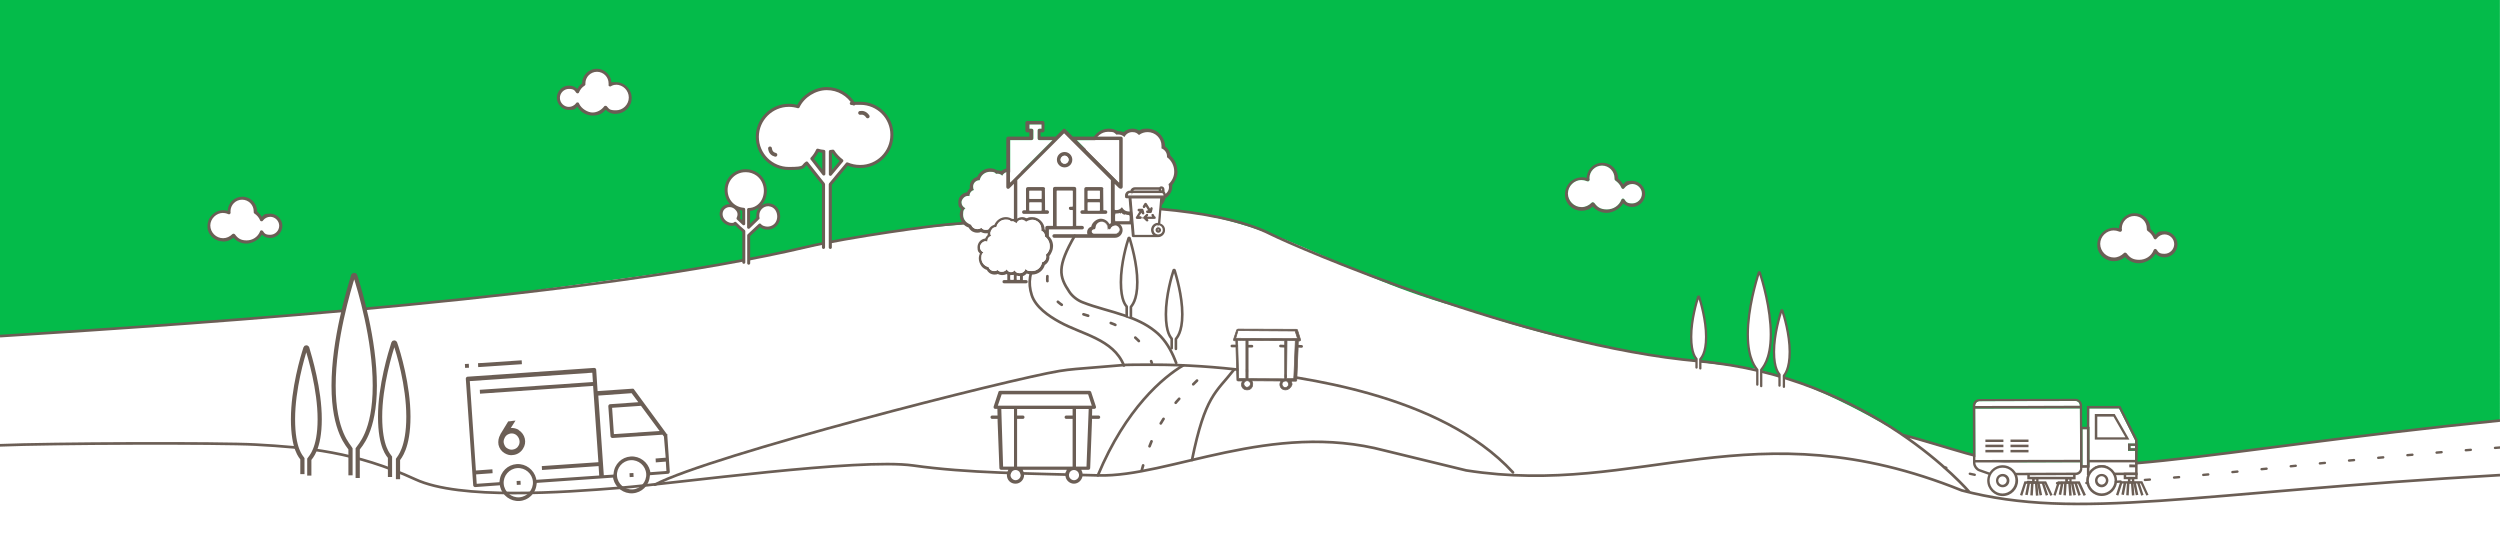 <?xml version="1.0" encoding="UTF-8"?>
<svg id="Livello_1" xmlns="http://www.w3.org/2000/svg" version="1.1" viewBox="0 0 2500 540">
  <rect x="0" y="0" width="2500" height="540" fill="#333333" stroke="none"/>
  <!-- Generator: Adobe Illustrator 29.1.0, SVG Export Plug-In . SVG Version: 2.1.0 Build 142)  -->
  <defs>
    <style>
      .st0, .st1, .st2, .st3, .st4, .st5, .st6, .st7, .st8 {
        fill: none;
      }

      .st1 {
        stroke-dasharray: 5.3 20.2;
      }

      .st1, .st2, .st3, .st4, .st5, .st9, .st10, .st11, .st12, .st6, .st13, .st14, .st15, .st7, .st8 {
        stroke: #6b5e55;
      }

      .st1, .st2, .st3, .st4, .st5, .st12, .st13, .st14, .st15, .st7, .st8 {
        stroke-linecap: round;
        stroke-linejoin: round;
      }

      .st1, .st5, .st6, .st7 {
        stroke-width: 2.7px;
      }

      .st2 {
        stroke-width: 3.8px;
      }

      .st3 {
        stroke-width: 3.4px;
      }

      .st4 {
        stroke-width: 2.7px;
      }

      .st16 {
        fill: #04bb4a;
      }

      .st17 {
        stroke: #fff;
      }

      .st17, .st9 {
        stroke-width: 1.3px;
      }

      .st17, .st9, .st10, .st11, .st6 {
        stroke-miterlimit: 10;
      }

      .st17, .st10, .st18, .st12, .st13, .st14, .st15 {
        fill: #fff;
      }

      .st9, .st11, .st19 {
        fill: #6b5e55;
      }

      .st10 {
        stroke-width: 4.2px;
      }

      .st11 {
        stroke-width: .7px;
      }

      .st12 {
        stroke-width: 2.3px;
      }

      .st13 {
        stroke-width: 2.6px;
      }

      .st14 {
        stroke-width: 3px;
      }

      .st15 {
        stroke-width: 3.1px;
      }

      .st7 {
        stroke-dasharray: 4.9 23.8;
      }

      .st8 {
        stroke-dasharray: 5 24.3;
        stroke-width: 2.4px;
      }
    </style>
  </defs>
  <path class="st18" d="M1861.1,81.5h-.4.4q-.1,0,0,0M2500,540H0V0h2500v540Z"/>
  <path class="st16" d="M0,0v336c115.3-7.3,368.2-24,504.6-41.4,144.2-20.3,224.3-27.6,328.5-53.1,74.7-14.6,108.1-14.3,135-17.8,86.1-11.1,59.3-24.3,168.3-16.7,143.2,6.5,195.5,68.3,332,102.9,96.4,34.4,184.3,47.4,287,58.9,67.6,18.1,119.6,51.2,150.5,67.1,0,0,93.4,30.8,141.8,30.8s126.1-5.5,215.6-18c91.5-12.8,236.6-28,236.6-28V0H0Z"/>
  <path class="st18" d="M1698,100.8h-.3.3q-.1,0,0,0"/>
  <path class="st6" d="M2500,475.1c-305,17.3-421.8,46-538.3,15.3-210.1-84.6-321.2,7.4-495.5-20l-81.3-19.8c-113.5-30-216,26.7-286.5,24.8-70.5-2-131-2.2-185.2-9.9-54.3-7.6-236.4,17.8-292.8,22.3-56.4,4.5-160.4,12.3-205.1-8.5-59.7-27.5-108.5-31.9-159.7-34.7-35.8-2-206.1-1.4-255.7.7M2500,420.5c-300.9,30.4-418.6,65.6-533.9,32.7-19.6-5.5-45.5-13.9-63-18.1M1969.5,492.2s-98.1-115.8-270.4-131c-175.5-15.4-405-115.3-428.2-127-54.8-27.9-168.3-30.4-214.5-26.7-32.1,2.6-78,15.3-99.4,16.2-21.3,1.1-109.4,13.6-150.1,23.2C598,296.2,217.9,322.5,0,336.1"/>
  <path class="st1" d="M1141.7,470.5c15-58.5,43.4-76.3,67.3-102.1"/>
  <path class="st5" d="M1513,472.4c-73.4-79.6-216.1-95.4-267-101.8-28.9-3.6-60.3-5.9-93.3-5.9s-24.3.1-39.3,1.2c-9.5.7-37.7,3.1-37.7,3.1-5.5.5-10.9,1.1-16.3,2-49.1,8-348.4,84.1-404.6,113.7"/>
  <path class="st5" d="M1192,460c13.1-64.5,24-67.4,41.7-90M1097.9,475.3c28-67.1,65.6-98.3,85.4-110"/>
  <path class="st14" d="M748.7,263.2v-27.8l11.1-10.4c1.6,2.1,4.5,2.9,7.1,3.1,2.9.2,6-.9,8.1-2.8,6.7-6,4-19.2-5.5-20.4-.3,0-.9-.2-1.2-.2-5.9,0-10.5,4.8-10.5,10.5s.2,2.1.3,2.9l-9.5,9.2v-17.8c6,0,11.4-3.5,14.3-8.8,4.7-8.8,2.6-20.4-5.7-26.4-3.1-2.2-7.1-3.6-11.1-3.6h-.7c-10.7,0-19.3,8.6-19.3,19.3s7.6,18.5,17.6,19.3v14.5l-5.7-5.4c1.6-3.3,1.4-6.6-1.2-9.3-1.7-2.1-4.1-3.3-6.7-3.5-3.3-.2-6.6,1.6-8.1,4.5-1.7,3.5-.9,7.6,1.6,10.4,1.4,1.7,3.3,2.8,5.4,3.5,1.9.5,4.7.9,6.2-.7,2.6,2.8,5.7,5.4,8.6,7.9v31.1"/>
  <g>
    <path class="st19" d="M667.2,434.6l-33.1-45.1c-.2-.6-1-1-1.8-.8l-34.7,2.4-1.4-21.4c0-1-1-1.8-2-1.8l-126.6,8.8c-1,0-1.8,1-1.8,2l7.4,106.6c0,1,1,1.8,2,1.8l24.7-1.8.2,1.4c2.2,8.8,10.4,14.9,19.4,14.3,9-.6,16.3-7.6,17.1-16.9l.2-1.2,64.9-4.5,11.4-.8.2,1.4c2.2,8.8,10.4,14.9,19.4,14.3,9-.6,16.3-7.6,17.1-16.9l.2-1.2,18-1.4c1,0,1.8-1,1.8-2l-2.5-36.7c.6,0,.4-.6,0-.8h0ZM519.4,497.3c-8,.6-15.1-5.5-15.7-13.5s5.5-15.1,13.5-15.7c8-.6,15.1,5.5,15.7,13.5.6,8-5.5,15.1-13.5,15.7ZM593.3,382l-113.5,7.8.2,3.9,113.1-7.8,5.3,76.3-56.6,3.9.2,3.9,56.6-3.9.6,9.4-62.9,4.3-.2-1.4c-2.2-8.8-10.4-14.9-19.4-14.3-9,.6-16.3,7.6-17.1,16.9l-.2,1.2-22.7,1.6-.6-9.4,16.5-1.2-.2-3.9-16.5,1.2-6.1-89.4,122.5-8.4.6,9.2.4.2h0ZM638.6,402.6l21,28.4-45.7,3.1-1.8-26.3,29.2-2-2.7-3.3h0ZM632.7,489.4c-8,.6-15.1-5.5-15.7-13.5-.6-8,5.5-15.1,13.5-15.7,8-.6,15.1,5.5,15.7,13.5s-5.7,15.3-13.5,15.7ZM665.6,457.7l-10,.8.2,3.9,10-.8.6,9.4-16.1,1.2-.2-1.4c-2.2-8.8-10.4-14.9-19.4-14.3-9,.6-16.3,7.6-17.1,16.9l-.2,1.2-9.6.6-5.5-79.6,33.3-2.4,6.7,9-28.2,2c-1,0-1.8,1-1.8,2l2.2,30c0,1,1,1.8,2,1.8l50-3.3,1.4,1.8,1.8,21.4h0Z"/>
    <path class="st19" d="M516.6,481l3.9-.2.2,3.9-3.9.2-.2-3.9ZM629.5,473.2l3.9-.2.2,3.9-3.9.2-.2-3.9ZM478,363.2l43.7-2.9.2,3.9-43.7,2.9-.2-3.9ZM464.9,364l3.9-.2.2,3.9-3.9.2-.2-3.9ZM518.8,430c-2.4-1.6-5.3-2.2-8-2l4.7-7.4-2.4.2-2.5.4-2.4.2-7.3,12c-.2.2-.6.8-.6,1.2-1.8,3.1-2.4,6.7-1.8,10.2.8,3.5,2.9,6.5,6.1,8.4,2.7,1.6,5.7,2.4,8.6,1.8,4.1-.4,7.8-2.9,9.8-6.3,4.1-6.1,2.2-14.5-4.3-18.6h0ZM518.4,445.9c-1.2,2.2-3.3,3.3-5.7,3.7-1.8.2-3.3,0-5.3-1.2-2-1-2.9-2.9-3.5-4.9-.6-1.8-.2-3.9.8-5.7l.4-.8c1.2-2,3.3-3.1,5.5-3.5,1.8-.2,3.3,0,5.3,1.2,3.5,2.5,4.9,7.6,2.5,11.2h0Z"/>
  </g>
  <g>
    <path class="st18" d="M1074,470c-2.9,0-5.1,2.4-5.1,5.1s2.4,5.1,5.1,5.1,5.1-2.4,5.1-5.1-2.4-5.1-5.1-5.1Z"/>
    <path class="st18" d="M1015.6,470c-2.9,0-5.1,2.4-5.1,5.1s2.4,5.1,5.1,5.1,5.1-2.4,5.1-5.1c.2-2.5-2.4-5.1-5.1-5.1Z"/>
    <polygon class="st18" points="1075.5 466.6 1086.5 466.6 1088.7 409 1075.9 409 1075.9 466.6 1075.5 466.6 1075.5 466.6"/>
    <rect class="st18" x="1017.1" y="409" width="55.5" height="57.6"/>
    <polygon class="st18" points="1003 466.6 1014 466.6 1014 409 1001.3 409 1003 466.6"/>
    <polygon class="st18" points="997.7 405.7 1091.8 405.7 1088.1 394.3 1001.6 394.3 997.7 405.7"/>
    <path class="st19" d="M1074,483.7c-4.5,0-8.6-3.7-8.6-8.6s.2-2,.4-2.9l1-2.4h-44.1l1,2.4c.2,1,.4,1.8.4,2.9,0,4.5-3.7,8.6-8.6,8.6s-8.6-3.7-8.6-8.6.2-2,.4-2.9l1-2.4h-7.1c-1,0-1.8-.8-1.8-1.8l-1.8-47.2v-3.3l-.2-8.6h-2.2c-.4,0-1-.2-1.4-.8-.2-.2-.2-1-.2-1.4l4.9-14.9c.2-.8,1-1,1.8-1h89c.8,0,1.4.4,1.8,1l4.9,14.9c.2.4,0,1-.2,1.4-.2.2-1,.8-1.4.8h-2.2l-.2,8.6v3.3l-1.8,47.2c0,1-.8,1.8-1.8,1.8h-7.1l1,2.4c.2,1,.4,2,.4,2.9-.4,4.9-4.3,8.6-8.8,8.6ZM1074,470c-2.9,0-5.1,2.4-5.1,5.1s2.4,5.1,5.1,5.1,5.1-2.4,5.1-5.1-2.4-5.1-5.1-5.1ZM1015.6,470c-2.9,0-5.1,2.4-5.1,5.1s2.4,5.1,5.1,5.1,5.1-2.4,5.1-5.1c.2-2.5-2.4-5.1-5.1-5.1ZM1075.5,466.6h11l2.2-57.6h-12.7v57.6h-.4ZM1017.1,466.6h55.5v-57.6h-55.5v57.6ZM1003,466.6h11v-57.6h-12.7l1.8,57.6ZM997.7,405.7h94.1l-3.7-11.4h-86.4l-3.9,11.4Z"/>
    <path class="st3" d="M1091.8,417.2h6.7M992.2,417.2h6.7M1016.1,417.2h6.7M1066.3,417.2h6.7"/>
  </g>
  <g>
    <path class="st19" d="M1177.3,171c0-3.5-.9-7-2.3-9.7-1.2-2.1-2.8-4.2-4.6-5.8-.2-3.5-2.3-7-5.3-9.1,0-4.6-1.9-9.1-5.3-12.5s-7.9-5.3-12.8-5.3-5.6.7-7.9,1.9c-2.1-1.2-4.2-1.9-6.7-1.9s-6.5,1.2-8.8,3.5c-1.6-.7-3.2-.9-4.9-.9h-.7c-2.8-1.6-5.8-2.6-9.1-2.6-7.4,0-13.9,4.6-16.7,11.1-5.6,1.4-9.7,6.5-9.7,12.5s0,1.6.2,2.1c-1.6,1.6-3,3.5-3.9,5.3-6.5.9-11.1,6.3-11.1,12.8s1.4,6.5,3.5,8.8c-.9,2.1-1.6,4.6-1.6,7.2,0,3.9,1.6,8.1,3.9,11.4,2.1,2.6,4.6,4.4,7.7,5.3.9,1.6,2.1,3,3.5,4.2,2.1,1.6,5.1,2.6,7.7,2.6s3.2-.2,4.6-.9c1.9.9,4.2,1.6,6.5,1.6s4.4-.5,6.3-1.6c0,0,.2,0,.2.2.2.2.5.2.9.5v8.1h.3c-1.4,0-2.3.9-2.3,2.3s.9,2.3,2.3,2.3h27.1c1.4,0,2.3-.9,2.3-2.3s-.9-2.3-2.3-2.3h-4.6v-5.6c1.2-.5,2.3-.9,3.5-1.9.7-.5,1.4-1.2,2.1-1.9,2.3.9,5.1,1.6,7.7,1.6,8.8,0,16.5-5.8,18.6-13.9,1.6-.9,2.8-2.1,3.9-3.5,1.6-2.1,2.8-4.9,2.8-7.7s0-.9-.2-1.6c1.4-1.6,2.3-3.2,3.2-5.1,1.6-3,2.3-6,2.3-9.3h0ZM1120,220h-4.6v-6.5h1.2c1.2,0,2.3-.2,3.5-.5v7ZM1129.3,220h-4.6v-5.8c1.6.5,3,.9,4.6.9v4.9ZM1167.1,183.7c.2.9.5,1.9.5,3,0,3.7-2.6,7-6,7.9-.9,7.2-7.2,12.8-14.6,12.8s-6.7-1.2-9.3-3.2c-.9,3.5-4.4,6.3-8.4,6.3s-5.8-1.6-7.4-4.2c-1.2,1.6-3,2.8-5.3,2.8s-5.3-1.9-5.8-4.4c-1.6,2.1-3.9,3.7-7.2,3.7s-4.6-.9-6-2.6c-1.4.9-3.2,1.6-5.1,1.6-3.9,0-7.2-2.6-8.1-5.8-6-1.4-10.4-6.5-10.4-13s1.2-6,3-8.4c-3-1.4-5.1-4.2-5.1-7.7s3.7-8.4,8.4-8.4,1.4.2,2.1.2v-.2c0-3.7,2.3-6.7,5.8-7.7-.9-1.2-1.2-2.8-1.2-4.4,0-4.6,3.7-8.4,8.4-8.4h.2c1.2-6,6.7-10.9,13.2-10.9s5.8.9,8.1,2.8c.5-.2,1.2-.2,1.6-.2,2.3,0,4.6.9,6,2.6,1.4-2.8,4.2-4.9,7.7-4.9s4.6,1.2,6.5,2.8c2.3-1.9,5.3-2.8,8.4-2.8,7.4,0,13.5,5.8,13.5,13.2s0,1.6-.2,2.6c3.2,1.2,5.6,4.2,5.6,7.7v.9c4.2,3,7,8.1,7,13.7.2,4.9-2.1,9.5-5.6,12.5h0Z"/>
    <path class="st18" d="M1121.5,221.2h-6.3v-6.7h1.2c1.2,0,4.2-.5,5.1-1.8v8.5ZM1129.5,221.2h-8v-8.5c.9,1.9,6.3,3.5,8,3.5v5ZM1168.5,184c.2,1,.5,1.9.5,3.1,0,3.8-2.6,7.2-6.2,8.1-1,7.4-7.4,13.1-15.1,13.1s-6.9-1.2-9.6-3.3c-1,3.6-4.5,6.5-8.6,6.5s-6-1.7-7.6-4.3c-1.2,1.7-3.1,2.9-5.5,2.9s-5.5-1.9-6-4.5c-1.7,2.2-4.1,3.8-7.4,3.8s-4.8-1-6.2-2.6c-1.4,1-3.3,1.7-5.3,1.7-4.1,0-7.4-2.6-8.4-6-6.2-1.4-10.8-6.7-10.8-13.4s1.2-6.2,3.1-8.6c-3.1-1.4-5.3-4.3-5.3-7.9s3.8-8.6,8.6-8.6,1.4.2,2.2.2v-.2c0-3.8,2.4-6.9,6-7.9-1-1.2-1.2-2.9-1.2-4.5,0-4.8,3.8-8.6,8.6-8.6h.2c1.2-6.2,6.9-11.2,13.6-11.2s6,1,8.4,2.9c.5-.2,1.2-.2,1.7-.2,2.4,0,4.8,1,6.2,2.6,1.4-2.9,4.3-5,7.9-5s4.8,1.2,6.7,2.9c2.4-1.9,5.5-2.9,8.6-2.9,7.6,0,13.9,6,13.9,13.6s0,1.7-.2,2.6c3.3,1.2,5.7,4.3,5.7,7.9v1c4.3,3.1,7.2,8.4,7.2,14.1.2,5-2.2,9.8-5.7,12.9h0Z"/>
  </g>
  <g>
    <path class="st19" d="M1043,201.1c0-2.7-.7-5.4-1.8-7.5-.9-1.6-2.1-3.2-3.6-4.5-.2-2.7-1.8-5.4-4.1-7,0-3.6-1.4-7-4.1-9.7s-6.1-4.1-9.9-4.1-4.3.5-6.1,1.4c-1.6-.9-3.2-1.4-5.2-1.4s-5,.9-6.8,2.7c-1.3-.5-2.5-.7-3.8-.7h-.5c-2.1-1.3-4.5-2-7-2-5.7,0-10.7,3.6-12.9,8.6-4.3,1.1-7.5,5-7.5,9.7s0,1.3.2,1.6c-1.3,1.3-2.3,2.7-3,4.1-5,.7-8.6,4.8-8.6,9.9s1.1,5,2.7,6.8c-.7,1.6-1.3,3.6-1.3,5.6,0,3,1.3,6.3,3,8.8,1.6,2,3.6,3.4,5.9,4.1.7,1.3,1.6,2.3,2.7,3.2,1.6,1.3,3.9,2,5.9,2s2.5-.2,3.6-.7c1.4.7,3.2,1.3,5,1.3s3.4-.4,4.8-1.3c0,0,.2,0,.2.2.2.2.4.2.7.4v6.3h-3.6c-1.1,0-1.8.7-1.8,1.8s.7,1.8,1.8,1.8h24.7c1.1,0,1.8-.7,1.8-1.8s-.7-1.8-1.8-1.8h-3.6v-4.5c.9-.4,1.8-.7,2.7-1.4.5-.4,1.1-.9,1.6-1.4,1.8.7,3.9,1.3,5.9,1.3,6.8,0,12.7-4.5,14.3-10.7,1.3-.7,2.1-1.6,3-2.7,1.3-1.6,2.1-3.8,2.1-5.9s0-.7-.2-1.3c1.1-1.3,1.8-2.5,2.5-3.9,1.3-2.3,1.8-4.7,1.8-7h0ZM998.8,238.7h-3.6v-5h.9c.9,0,1.8-.2,2.7-.4v5.4ZM1006,238.7h-3.6v-4.5c1.3.4,2.3.7,3.6.7v3.8ZM1035.2,210.8c.2.7.4,1.4.4,2.3,0,2.9-2,5.4-4.7,6.1-.7,5.6-5.6,9.9-11.3,9.9s-5.2-.9-7.2-2.5c-.7,2.7-3.4,4.8-6.4,4.8s-4.5-1.3-5.7-3.2c-.9,1.3-2.3,2.1-4.1,2.1s-4.1-1.4-4.5-3.4c-1.3,1.6-3,2.9-5.6,2.9s-3.6-.7-4.7-2c-1.1.7-2.5,1.3-3.9,1.3-3,0-5.6-2-6.3-4.5-4.7-1.1-8.1-5-8.1-10s.9-4.7,2.3-6.4c-2.3-1.1-3.9-3.2-3.9-5.9s2.9-6.4,6.4-6.4,1.1.2,1.6.2v-.2c0-2.9,1.8-5.2,4.5-5.9-.7-.9-.9-2.1-.9-3.4,0-3.6,2.9-6.4,6.4-6.4h.2c.9-4.7,5.2-8.4,10.2-8.4s4.5.7,6.3,2.1c.4-.2.9-.2,1.3-.2,1.8,0,3.6.7,4.7,2,1.1-2.1,3.2-3.8,5.9-3.8s3.6.9,5,2.1c1.8-1.4,4.1-2.1,6.4-2.1,5.7,0,10.4,4.5,10.4,10.2s0,1.3-.2,2c2.5.9,4.3,3.2,4.3,5.9v.7c3.2,2.3,5.4,6.3,5.4,10.6.2,3.8-1.6,7.2-4.3,9.7h0Z"/>
    <path class="st18" d="M998.8,238.7h-3.6v-5h.9c.9,0,1.8-.2,2.7-.4v5.4Z"/>
    <path class="st18" d="M1006,238.7h-3.6v-4.5c1.3.4,2.3.7,3.6.7v3.8Z"/>
    <path class="st18" d="M1035.2,210.8c.2.7.4,1.4.4,2.3,0,2.9-2,5.4-4.7,6.1-.7,5.6-5.6,9.9-11.3,9.9s-5.2-.9-7.2-2.5c-.7,2.7-3.4,4.8-6.4,4.8s-4.5-1.3-5.7-3.2c-.9,1.3-2.3,2.1-4.1,2.1s-4.1-1.4-4.5-3.4c-1.3,1.6-3,2.9-5.6,2.9s-3.6-.7-4.7-2c-1.1.7-2.5,1.3-3.9,1.3-3,0-5.6-2-6.3-4.5-4.7-1.1-8.1-5-8.1-10s.9-4.7,2.3-6.4c-2.3-1.1-3.9-3.2-3.9-5.9s2.9-6.4,6.4-6.4,1.1.2,1.6.2v-.2c0-2.9,1.8-5.2,4.5-5.9-.7-.9-.9-2.1-.9-3.4,0-3.6,2.9-6.4,6.4-6.4h.2c.9-4.7,5.2-8.4,10.2-8.4s4.5.7,6.3,2.1c.4-.2.9-.2,1.3-.2,1.8,0,3.6.7,4.7,2,1.1-2.1,3.2-3.8,5.9-3.8s3.6.9,5,2.1c1.8-1.4,4.1-2.1,6.4-2.1,5.7,0,10.4,4.5,10.4,10.2s0,1.3-.2,2c2.5.9,4.3,3.2,4.3,5.9v.7c3.2,2.3,5.4,6.3,5.4,10.6.2,3.8-1.6,7.2-4.3,9.7h0Z"/>
  </g>
  <g>
    <path class="st18" d="M1285.4,381c-1.9,0-3.4,1.5-3.4,3.2s1.5,3.4,3.2,3.4,3.4-1.5,3.4-3.2-1.3-3.8-3.2-3.4ZM1247.2,380.7c-1.9,0-3.4,1.5-3.4,3.2s1.5,3.4,3.2,3.4,3.4-1.5,3.4-3.2c.2-1.9-1.3-3.4-3.2-3.4ZM1286.6,378.6h7.2l1.5-37.9-8.3-.2-.4,38.1h0ZM1248.1,378.6l36.6.2v-38.1l-36.6-.2v38.1ZM1238.7,378.4h7.2v-37.9l-8.3-.2,1.1,38.1h0ZM1235.7,338.3l61.8.2-2.4-7.5-57.1-.4-2.3,7.7Z"/>
    <path class="st11" d="M1285.4,389.9c-3,0-5.7-2.4-5.5-5.7,0-.8.2-1.3.4-1.7l.6-1.5-29-.2.6,1.7c.2.8.4,1.1.2,1.9,0,3-2.4,5.7-5.7,5.5-3.2,0-5.7-2.4-5.5-5.7,0-.8.2-1.3.4-1.7l.6-1.5h-4.5c-.8-.2-1.1-.4-1.1-1.1l-.9-31.1v-2.3l-.2-5.7h-1.3c-.2,0-.8,0-.8-.4-.2-.2-.2-.8-.2-.9l3.2-9.6c.2-.4.8-.6,1.3-.8l58.4.2c.4,0,.9.2,1.1.6l3,9.6c.2.2,0,.8,0,.9-.2.2-.8.4-.9.6h-1.3l-.2,5.7v2.3l-1.3,31.1c0,.8-.4,1.1-1.1,1.1h-4.5l.6,1.7c.2.8.4,1.3.2,1.9-.8,2.4-3.6,5.1-6.4,5.1h0ZM1285.4,381c-1.9,0-3.4,1.5-3.4,3.2s1.5,3.4,3.2,3.4,3.4-1.5,3.4-3.2-1.3-3.8-3.2-3.4ZM1247.2,380.7c-1.9,0-3.4,1.5-3.4,3.2s1.5,3.4,3.2,3.4,3.4-1.5,3.4-3.2c.2-1.9-1.3-3.4-3.2-3.4ZM1286.6,378.6h7.2l1.5-37.9-8.3-.2-.4,38.1h0ZM1248.1,378.6l36.6.2v-38.1l-36.6-.2v38.1ZM1238.7,378.4h7.2v-37.9l-8.3-.2,1.1,38.1h0ZM1235.7,338.3l61.8.2-2.4-7.5-57.1-.4-2.3,7.7Z"/>
    <path class="st4" d="M1297.5,346.2l4.1.2M1231.9,346h4.5M1247.6,346.2h4.3M1280.5,346l4.3.2"/>
  </g>
  <g>
    <path class="st15" d="M830.3,247.4v-63.1l16.9-20.4c4,1.7,8.3,2.6,12.8,2.6h.3c17.4,0,31.6-14.2,31.6-31.6.2-17.4-14-31.6-31.4-31.6s-4.5.2-6.6.7c-5.5-9.2-15.5-15.4-27.1-15.4s-23.7,7.4-28.7,18.1c-2.9-.9-6-1.4-9.2-1.4-17.4,0-31.6,14.2-31.6,31.6s14.2,31.6,31.6,31.6,12.8-2.1,17.8-5.5l16.8,21.2v63.2M811.9,158.7c2.4-2.6,4.3-5.4,5.7-8.5,2.1.7,4,1,6.2,1.2v22.6l-11.9-15.4h0ZM830.4,174.3v-22.8c.9-.2,1.6-.2,2.6-.3,2.2,3.6,5.4,6.9,8.8,9.5l-11.4,13.6h0Z"/>
    <path class="st2" d="M867.7,116.4c-2.1-3.1-4.8-4-7.6-3.5M770,148.4c.5,4,2.6,5.7,5.4,6.4"/>
  </g>
  <g>
    <path class="st18" d="M1064.8,131.4l49,49v43.4h-97v-44.7l47.9-47.8Z"/>
    <path class="st0" d="M1037.3,138.3v-7.8c0-1.1,1-2.1,2.1-2.1h1.8v-3.7h-11.3v3.7h1.8c1.1,0,2.1,1,2.1,2.1v7.8c0,1.1-1,2.1-2.1,2.1h-21.2v41.5l41.5-41.5h-12.5c-1.1.2-2.1-.8-2.1-2.1ZM1088.2,202.6h11.3v7.5h-11.3v-7.5ZM1088.2,191h11.3v7.5h-11.3v-7.5ZM1014.1,225.9c-2.1,0-3.7,1.6-3.7,3.7s1.6,3.7,3.7,3.7h21.4c1.1,0,1.8-.8,1.8-1.8s-.8-1.8-1.8-1.8-2.1-1-2.1-2.1c0-3.2-2.6-5.8-5.8-5.8s-5.8,2.6-5.8,5.8-.6,1.9-1.8,2.1-1.9-.3-2.4-1.3c-.3-1.6-1.9-2.6-3.7-2.6h0ZM1068.4,159.7c0-2.1-1.6-3.7-3.7-3.7s-3.7,1.6-3.7,3.7,1.6,3.7,3.7,3.7c1.9.2,3.7-1.6,3.7-3.7ZM1029.9,191h11.3v7.5h-11.3v-7.5ZM1072.3,210.5h-1.8c-1.1,0-2.1-1-2.1-2.1s1-2.1,2.1-2.1h1.8v-15.2h-15.2v34.7h15.2v-15.3ZM1029.9,202.6h11.3v7.5h-11.3v-7.5ZM1109,229.8c-1.1-.2-1.8-1.1-1.8-2.1,0-3.2-2.6-5.8-5.8-5.8s-5.8,2.6-5.8,5.8-1,2.1-2.1,2.1-1.8.8-1.8,1.8.8,1.8,1.8,1.8h21.4c2.1,0,3.7-1.6,3.7-3.7s-1.6-3.7-3.7-3.7-3.4,1.1-3.8,2.6c-.3.8-1.3,1.4-2.2,1.3h0ZM1118.9,181.9v-41.4h-41.4l41.4,41.4Z"/>
    <path class="st19" d="M1119.7,188.3c.5.5,1.3.6,1.9.3.6-.2,1.1-1,1.1-1.6v-48.6c0-1.1-.8-1.8-1.8-1.8h-48.1l-7.3-7.3c-.3-.3-.8-.6-1.3-.6s-1,.2-1.3.6l-7.3,7.3h-15v-4.2h2.1c1.1,0,1.8-.8,1.8-1.8v-7.8c0-1.1-.8-1.8-1.8-1.8h-15.5c-1.1,0-1.8.8-1.8,1.8v7.8c0,1.1.8,1.8,1.8,1.8h2.1v4.2h-21.1c-.5,0-1,.2-1.3.6-.3.3-.6.8-.6,1.3v48.6c0,.6.5,1.4,1.1,1.6s1.4.2,1.9-.3l4.6-4.6v38.5h-.2c-4.2,0-7.7,3.4-7.7,7.7s3.4,7.7,7.7,7.7h21.6c3.2,0,5.8-2.6,5.8-5.8s-1.6-4.6-4-5.4h-.2v-.2c-.8-4.6-4.8-7.8-9.4-7.8s-7,2.1-8.6,5.3l-.2.2-.2-.2c-.2-.2-.6-.3-1-.6h-.2v-43.1l46.8-46.8,46.8,46.8v43.3h-.2c-.3.2-.6.3-1,.6l-.2.2-.2-.2c-1.6-3.2-5-5.3-8.6-5.3s-8.6,3.4-9.4,7.8v.2h-.2c-2.4.8-4,2.9-4,5.4s.2,1.3.3,1.9l.2.2h-33.4c-1.1,0-1.8.8-1.8,1.8s.8,1.8,1.8,1.8h60.7c4.2,0,7.7-3.4,7.7-7.7s-3.4-7.7-7.7-7.7h-.2v-38.5l4.6,4.5h0ZM1018.3,228.3c.3.8,1.1,1.3,1.9,1.1s1.4-1,1.4-1.8c0-3.2,2.7-5.9,5.9-5.9s5.9,2.7,5.9,5.9.8,1.8,1.8,1.8,2.1,1,2.1,2.1-1,2.1-2.1,2.1h-21.4c-2.2,0-4-1.9-4-4s1.9-4,4-4c2.2,0,3.8,1.1,4.5,2.7ZM1010.1,182.5v-42.3h21.4c1.1,0,1.8-.8,1.8-1.8v-7.8c0-1.1-.8-1.8-1.8-1.8h-2.1v-4.2h12v4.2h-2.1c-1.1,0-1.8.8-1.8,1.8v7.8c0,1.1.8,1.8,1.8,1.8h13.1l-42.3,42.3h0ZM1115.2,225.6c2.2,0,4,1.9,4,4s-1.9,4-4,4h-21.4c-1.1,0-2.1-1-2.1-2.1s1-2.1,2.1-2.1,1.8-.8,1.8-1.8c0-3.2,2.7-5.9,5.9-5.9s5.9,2.7,5.9,5.9.6,1.6,1.4,1.8,1.8-.3,1.9-1.1c.8-1.6,2.6-2.7,4.5-2.7ZM1076.7,140.2h42.3v42.3l-42.3-42.3Z"/>
    <path class="st18" d="M1014.1,225.6c-2.2,0-4,1.9-4,4s1.9,4,4,4h21.4c1.1,0,2.1-1,2.1-2.1s-1-2.1-2.1-2.1-1.8-.8-1.8-1.8c0-3.2-2.7-5.9-5.9-5.9s-5.9,2.7-5.9,5.9-.6,1.6-1.4,1.8-1.8-.3-1.9-1.1c-1-1.6-2.6-2.7-4.5-2.7ZM1020.4,229.8c1.1-.2,1.8-1.1,1.8-2.1,0-3.2,2.6-5.8,5.8-5.8s5.8,2.6,5.8,5.8,1,2.1,2.1,2.1,1.8.8,1.8,1.8-.8,1.8-1.8,1.8h-21.4c-2.1,0-3.7-1.6-3.7-3.7s1.6-3.7,3.7-3.7,3.2,1.1,3.8,2.6c.3.8,1.1,1.4,2.2,1.3h0ZM1037.6,138.3v-7.8c0-1.1.8-1.8,1.8-1.8h2.1v-4.2h-12v4.2h2.1c1.1,0,1.8.8,1.8,1.8v7.8c0,1.1-.8,1.8-1.8,1.8h-21.4v42.3l42.3-42.3h-13.1c-1,.2-1.8-.6-1.8-1.8h0ZM1111.1,228.3c-.3.8-1.1,1.3-1.9,1.1s-1.4-1-1.4-1.8c0-3.2-2.7-5.9-5.9-5.9s-5.9,2.7-5.9,5.9-.8,1.8-1.8,1.8-2.1,1-2.1,2.1,1,2.1,2.1,2.1h21.4c2.2,0,4-1.9,4-4s-1.9-4-4-4c-2.2,0-4,1.1-4.5,2.7ZM1115.2,225.9c2.1,0,3.7,1.6,3.7,3.7s-1.6,3.7-3.7,3.7h-21.4c-1.1,0-1.8-.8-1.8-1.8s.8-1.8,1.8-1.8,2.1-1,2.1-2.1c0-3.2,2.6-5.8,5.8-5.8s5.8,2.6,5.8,5.8.6,1.9,1.8,2.1,1.9-.3,2.4-1.3c.3-1.6,1.9-2.6,3.7-2.6h0ZM1119.2,140.2h-42.3l42.3,42.3v-42.3Z"/>
    <path class="st19" d="M1072.3,159.7c0-4.2-3.4-7.7-7.7-7.7s-7.7,3.4-7.7,7.7,3.4,7.7,7.7,7.7,7.7-3.4,7.7-7.7ZM1060.6,159.7c0-2.2,1.9-4,4-4s4,1.9,4,4-1.9,4-4,4c-2.2.2-4-1.8-4-4Z"/>
    <path class="st18" d="M1068.6,159.7c0-2.2-1.9-4-4-4s-4,1.9-4,4,1.9,4,4,4c2.2.2,4-1.8,4-4Z"/>
    <path class="st19" d="M1103.4,188.9c0-1.1-.8-1.8-1.8-1.8h-15.5c-1.1,0-1.8.8-1.8,1.8v21.4h-2.1c-1.1,0-1.8.8-1.8,1.8s.8,1.8,1.8,1.8h23.3c1.1,0,1.8-.8,1.8-1.8s-.8-1.8-1.8-1.8h-2.1l-.2-21.4h0ZM1099.7,210.5h-12v-8h12v8ZM1099.7,198.8h-12v-8h12v8Z"/>
    <path class="st18" d="M1087.8,210.5h12v-8h-12v8ZM1087.8,198.8h12v-8h-12v8Z"/>
    <path class="st19" d="M1083.9,227.7c0-1.1-.8-1.8-1.8-1.8h-5.9v-37.2c0-1.1-.8-1.8-1.8-1.8h-19.6c-1.1,0-1.8.8-1.8,1.8v37.2h-5.9c-1.1,0-1.8.8-1.8,1.8v7.8c0,1.1.8,1.8,1.8,1.8s1.8-.8,1.8-1.8v-6.1h33.2c1,0,1.8-.6,1.8-1.8h0ZM1072.6,206.5h-2.1c-1.1,0-1.8.8-1.8,1.8s.8,1.8,1.8,1.8h2.1v16h-15.8v-35.3h15.8v15.8h0Z"/>
    <path class="st18" d="M1056.8,225.9h15.8v-15.8h-2.1c-1.1,0-1.8-.8-1.8-1.8s.8-1.8,1.8-1.8h2.1v-15.8h-15.8v35.1h0Z"/>
    <path class="st19" d="M1045.1,188.9c0-1.1-.8-1.8-1.8-1.8h-15.5c-1.1,0-1.8.8-1.8,1.8v21.4h-2.1c-1.1,0-1.8.8-1.8,1.8s.8,1.8,1.8,1.8h23.3c1.1,0,1.8-.8,1.8-1.8s-.8-1.8-1.8-1.8h-2.1l-.2-21.4h0ZM1041.4,210.5h-12v-8h12v8ZM1041.4,198.8h-12v-8h12v8Z"/>
    <path class="st18" d="M1029.5,198.8h12v-8h-12v8ZM1029.5,210.5h12v-8h-12v8Z"/>
  </g>
  <path class="st5" d="M1038,261.1c-8.8,9.3-10.1,22.1-6.3,33.9,3.8,12,17.1,21.1,27.7,26.9,22,12.4,54.1,17.1,64.5,43.6M1074.7,235.8c-17.8,31-15.8,40.5-5.3,56.1,2.9,4.4,8.1,8.4,13,10.3,13.9,5.5,28.6,8.6,42.7,13.5,10.5,3.6,20.9,8.2,29.7,15.3,8.5,6.6,14.2,15.4,18.6,25.1.9,2.3,2,4.5,2.8,6.8"/>
  <path class="st7" d="M1047.4,276.2c-.8,8.2,2.2,16.7,7.7,22.9,5.7,6.3,13.6,10.1,21.7,13,16.3,5.8,34,8.8,48.7,18.1,12.8,8.1,21.6,18.4,26.3,32.7"/>
  <g>
    <path class="st19" d="M1053.1,246.3c0-2.4-.6-4.8-1.6-6.7-.8-1.4-1.9-2.9-3.2-4-.2-2.4-1.6-4.8-3.7-6.2,0-3.2-1.3-6.2-3.7-8.6s-5.4-3.7-8.8-3.7-3.8.5-5.4,1.3c-1.4-.8-2.9-1.3-4.6-1.3s-4.5.8-6.1,2.4c-1.1-.5-2.2-.6-3.4-.6h-.5c-1.9-1.1-4-1.8-6.2-1.8-5.1,0-9.6,3.2-11.5,7.7-3.8,1-6.7,4.5-6.7,8.6s0,1.1.2,1.4c-1.1,1.1-2.1,2.4-2.7,3.7-4.5.6-7.7,4.3-7.7,8.8s1,4.5,2.4,6.1c-.6,1.4-1.1,3.2-1.1,5,0,2.7,1.1,5.6,2.7,7.8,1.4,1.8,3.2,3,5.3,3.7.6,1.1,1.4,2.1,2.4,2.9,1.4,1.1,3.5,1.8,5.3,1.8s2.2-.2,3.2-.6c1.3.6,2.9,1.1,4.5,1.1s3-.3,4.3-1.1c0,0,.2,0,.2.2.2.2.3.2.6.3v5.6h-3.2c-1,0-1.6.6-1.6,1.6s.6,1.6,1.6,1.6h22c1,0,1.6-.6,1.6-1.6s-.6-1.6-1.6-1.6h-3.2v-4c.8-.3,1.6-.6,2.4-1.3.5-.3,1-.8,1.4-1.3,1.6.6,3.5,1.1,5.3,1.1,6.1,0,11.3-4,12.8-9.6,1.1-.6,1.9-1.4,2.7-2.4,1.1-1.4,1.9-3.4,1.9-5.3s0-.6-.2-1.1c1-1.1,1.6-2.2,2.2-3.5,1.1-2.1,1.6-4.2,1.6-6.2h0ZM1013.6,279.7h-3.2v-4.5h.8c.8,0,1.6-.2,2.4-.3v4.8ZM1020,279.7h-3.2v-4c1.1.3,2.1.6,3.2.6v3.4ZM1045.9,254.7c.2.6.3,1.3.3,2.1,0,2.6-1.8,4.8-4.2,5.4-.6,5-5,8.8-10.1,8.8s-4.6-.8-6.4-2.2c-.6,2.4-3,4.3-5.8,4.3s-4-1.1-5.1-2.9c-.8,1.1-2.1,1.9-3.7,1.9s-3.7-1.3-4-3c-1.1,1.4-2.7,2.6-5,2.6s-3.2-.6-4.2-1.8c-1,.6-2.2,1.1-3.5,1.1-2.7,0-5-1.8-5.6-4-4.2-1-7.2-4.5-7.2-8.9s.8-4.2,2.1-5.8c-2.1-1-3.5-2.9-3.5-5.3s2.6-5.8,5.8-5.8,1,.2,1.4.2v-.2c0-2.6,1.6-4.6,4-5.3-.6-.8-.8-1.9-.8-3,0-3.2,2.6-5.8,5.8-5.8h.2c.8-4.2,4.6-7.5,9.1-7.5s4,.6,5.6,1.9c.3-.2.8-.2,1.1-.2,1.6,0,3.2.6,4.2,1.8,1-1.9,2.9-3.4,5.3-3.4s3.2.8,4.5,1.9c1.6-1.3,3.7-1.9,5.8-1.9,5.1,0,9.3,4,9.3,9.1s0,1.1-.2,1.8c2.2.8,3.8,2.9,3.8,5.3v.6c2.9,2.1,4.8,5.6,4.8,9.4.2,3.5-1.3,6.5-3.8,8.6h0Z"/>
    <path class="st18" d="M1013.6,279.7h-3.2v-4.5h.8c.8,0,1.6-.2,2.4-.3v4.8ZM1020,279.7h-3.2v-4c1.1.3,2.1.6,3.2.6v3.4ZM1045.9,254.8c.2.6.3,1.3.3,2.1,0,2.6-1.8,4.8-4.2,5.4-.6,5-5,8.8-10.1,8.8s-4.6-.8-6.4-2.2c-.6,2.4-3,4.3-5.8,4.3s-4-1.1-5.1-2.9c-.8,1.1-2.1,1.9-3.7,1.9s-3.7-1.3-4-3c-1.1,1.4-2.7,2.6-5,2.6s-3.2-.6-4.2-1.8c-1,.6-2.2,1.1-3.5,1.1-2.7,0-5-1.8-5.6-4-4.2-1-7.2-4.5-7.2-8.9s.8-4.2,2.1-5.8c-2.1-1-3.5-2.9-3.5-5.3s2.6-5.8,5.8-5.8,1,.2,1.4.2v-.2c0-2.6,1.6-4.6,4-5.3-.6-.8-.8-1.9-.8-3,0-3.2,2.6-5.8,5.8-5.8h.2c.8-4.2,4.6-7.5,9.1-7.5s4,.6,5.6,1.9c.3-.2.8-.2,1.1-.2,1.6,0,3.2.6,4.2,1.8,1-1.9,2.9-3.4,5.3-3.4s3.2.8,4.5,1.9c1.6-1.3,3.7-1.9,5.8-1.9,5.1,0,9.3,4,9.3,9.1s0,1.1-.2,1.8c2.2.8,3.8,2.9,3.8,5.3v.6c2.9,2.1,4.8,5.6,4.8,9.4.2,3.5-1.3,6.5-3.8,8.6h0Z"/>
  </g>
  <path class="st12" d="M1700.3,368.4v-9.2c.7-1.1,5.8-5.5,5.8-22.4s-5.5-35-7-40c-.1-.4-.8-.4-.9,0-1.6,4.9-7,22.9-7,40s4.6,21.1,5.3,22.1v8.6M1783.9,386.8v-11.1c.7-1.1,5.8-6.3,5.8-23.9s-5.7-36.3-7.4-41.3c-.1-.4-.8-.4-.9,0-1.6,5.1-7.4,23.9-7.4,41.3s4.9,21.6,5.5,22.7v11.1M1761.2,386.1v-16.3c.9-1.6,9.6-9.3,9.6-35.4s-8.5-54-10.9-61.6c-.1-.7-1.1-.7-1.2,0-2.3,7.6-10.9,35.6-10.9,61.6s8.6,33.8,9.5,35.4v14.8"/>
  <g>
    <g>
      <path class="st17" d="M1160.6,189.9c0-.7.5-1.1,1.1-1.1s1.1.5,1.1,1.1v1.9h-2.1v-1.9h0ZM1132.5,191.7c.4-1.2,1.4-1.8,2.6-1.8h24.4v2.1h-27v-.4ZM1163.6,230.6c0,3-2.3,5.3-5.3,5.3s-5.3-2.3-5.3-5.3c0-2.8,2.4-5.4,5.2-5.3,1.5,0,3,.7,4,1.8.8.9,1.3,2.2,1.3,3.5ZM1158.8,224.3h-.9c-1.6,0-3,.7-4.2,1.8-1.2,1.2-1.9,3-1.9,4.6s.7,3.5,1.9,4.6l.2.2.2.2.2.2.5.4h-20.7v-.2l-3.2-37.5h30.1l-2.3,25.9h0ZM1164.4,196.9h-37v-1.1c0-1.6,1.2-2.6,2.6-2.6h31.6c1.6,0,2.6,1.2,2.6,2.6l.2,1.1Z"/>
      <path class="st17" d="M1143.9,208.1c0,0,.1,0,.2,0,.3,0,.5-.1.6-.3.2-.3.4-.7.6-1,.2-.3.4-.6.6-.9l3.5,5.8h-1.9c-.4,0-.7.2-.7.7s.2.7.7.7h3.3c.2,0,.5-.2.5-.5,0-.3.2-.8.3-1.2s.2-.9.3-1.3.3-.9.2-1.2-.4-.5-.7-.4c-.1,0-.3.2-.3.3l-.7,2.3s-4.2-6.7-4.2-6.7c-.3-.3-.7-.4-1,0,0,0-.1.2-.2.2-.5.8-1,1.6-1.5,2.5-.1.2,0,.5.2.7s.1.1.2.2ZM1142.7,214.3c.1.3.5.4.8.3.2-.1.3-.3.3-.6-.2-.7-.3-1.4-.5-2s-.2-.7-.3-1-.1-.6-.4-.8-.4,0-.7,0c-.3,0-.6,0-.9,0h-1.8c-.2,0-.3,0-.5,0-.3,0-.4.4-.4.7,0,.4.2.7.7.7h1.8c0,0-.4.6-.4.6-.3.5-.6,1-1,1.6-.7,1.2-1.5,2.3-2.2,3.5s-.8,1-.6,1.4c.1.4.6.4,1,.4.8,0,1.6,0,2.4,0s1.1,0,1.1-.7-.2-.7-.7-.7h-2.3l3.5-5.6s1,2.2,1,2.2ZM1154.7,217.9c0-.1-.2-.2-.3-.3-.2-.3-.4-.6-.6-.9-.2-.4-.3-.9-.6-1.2-.4-.4-1.5.1-1,.6l1.1,2s-8.3,0-8.3,0c.3-.3,1.6-1,1.9-1.4.2-.2.6-.4.7-.7.3-.5-.3-1-.8-.6-.4.4-.8.8-1.2,1.2s-.9.9-1.4,1.4,0,0,0,0c-.2.2-.2.7,0,.9l2.6,2.6c.2.2.7.2.9,0s.2-.4.1-.6c0-.2-.3-.4-.5-.5s-.3-.3-.5-.5-.3-.3-.5-.5-1.1-.4-1.1-.4h8c.4,0,.7,0,1.1,0,.5,0,1.2,0,.9-.6,0-.2-.2-.3-.3-.5ZM1158.3,228.7s0,0,0,0c-1.1,0-2,1-2,2.1,0,1.2.9,2.1,2.1,2.1,1.1,0,2-.8,2.1-1.9s-.9-2.3-2.1-2.3ZM1158.3,232c-.4,0-.8-.2-1-.6-.5-.8,0-1.9,1-1.9,1.2,0,1.7,1.7.6,2.3-.2,0-.4.1-.6.1Z"/>
    </g>
    <g>
      <path class="st9" d="M1164,191.9l-.2-2.6c0-1.2-1.1-2.3-2.3-2.3s-1.2.2-1.6.7l-.2.2h-24.9c-1.8,0-3.5,1.2-3.9,3.2v.2h-1.2c-2.1,0-4,1.8-4,4v1.6c0,.4.2.7.7.7h2.8v.2l3.3,38.2c0,.2.2.5.7.5h24.9c3.5,0,6.3-3,6.3-6.3s-1.9-5.4-4.6-6.1h-.2v-.2l2.1-26.3h2.8c.4,0,.7-.2.7-.7v-1.6c0-1.4-.5-2.6-1.4-3.3h0ZM1160.5,189.1c0-.7.5-1.1,1.1-1.1s1.1.5,1.1,1.1v1.9h-2.1v-1.9h0ZM1132.4,190.9c.4-1.2,1.4-1.8,2.6-1.8h24.4v2.1h-27v-.4ZM1163.5,229.8c0,3-2.3,5.3-5.3,5.3s-5.3-2.3-5.3-5.3c0-2.8,2.4-5.4,5.2-5.3,1.5,0,3,.7,4,1.8.8.9,1.3,2.2,1.3,3.5ZM1158.7,223.5h-.9c-1.6,0-3,.7-4.2,1.8-1.2,1.2-1.9,3-1.9,4.6s.7,3.5,1.9,4.6l.2.2.2.2.2.2.5.4h-20.7v-.2l-3.2-37.5h30.1l-2.3,25.9h0ZM1164.3,196.1h-37v-1.1c0-1.6,1.2-2.6,2.6-2.6h31.6c1.6,0,2.6,1.2,2.6,2.6l.2,1.1Z"/>
      <path class="st9" d="M1143.8,207.4c0,0,.1,0,.2,0,.3,0,.5-.1.6-.3.2-.3.4-.7.6-1,.2-.3.4-.6.6-.9l3.5,5.8h-1.9c-.4,0-.7.2-.7.7s.2.7.7.7h3.3c.2,0,.5-.2.5-.5,0-.3.2-.8.3-1.2s.2-.9.3-1.3.3-.9.2-1.2-.4-.5-.7-.4c-.1,0-.3.2-.3.3l-.7,2.3s-4.2-6.7-4.2-6.7c-.3-.3-.7-.4-1,0,0,0-.1.2-.2.2-.5.8-1,1.6-1.5,2.5-.1.2,0,.5.2.7s.1.1.2.2ZM1142.6,213.5c.1.3.5.4.8.3.2-.1.3-.3.3-.6-.2-.7-.3-1.4-.5-2s-.2-.7-.3-1-.1-.6-.4-.8-.4,0-.7,0c-.3,0-.6,0-.9,0h-1.8c-.2,0-.3,0-.5,0-.3,0-.4.4-.4.7,0,.4.2.7.7.7h1.8c0,0-.4.6-.4.6-.3.5-.6,1-1,1.6-.7,1.2-1.5,2.3-2.2,3.5s-.8,1-.6,1.4c.1.4.6.4,1,.4.8,0,1.6,0,2.4,0s1.1,0,1.1-.7-.2-.7-.7-.7h-2.3l3.5-5.6s1,2.2,1,2.2ZM1154.6,217.1c0-.1-.2-.2-.3-.3-.2-.3-.4-.6-.6-.9-.2-.4-.3-.9-.6-1.2-.4-.4-1.5.1-1,.6l1.1,2s-8.3,0-8.3,0c.3-.3,1.6-1,1.9-1.4.2-.2.6-.4.7-.7.3-.5-.3-1-.8-.6-.4.4-.8.8-1.2,1.2s-.9.9-1.4,1.4,0,0,0,0c-.2.2-.2.7,0,.9l2.6,2.6c.2.2.7.2.9,0s.2-.4.1-.6c0-.2-.3-.4-.5-.5s-.3-.3-.5-.5-.3-.3-.5-.5-1.1-.4-1.1-.4h8c.4,0,.7,0,1.1,0,.5,0,1.2,0,.9-.6,0-.2-.2-.3-.3-.5ZM1158.2,227.9s0,0,0,0c-1.1,0-2,1-2,2.1,0,1.2.9,2.1,2.1,2.1,1.1,0,2-.8,2.1-1.9s-.9-2.3-2.1-2.3ZM1158.2,231.2c-.4,0-.8-.2-1-.6-.5-.8,0-1.9,1-1.9,1.2,0,1.7,1.7.6,2.3-.2,0-.4.1-.6.1Z"/>
    </g>
  </g>
  <path class="st8" d="M2500,447.5c-315.8,23.9-436.4,55.4-556,19.6"/>
  <g>
    <path class="st18" d="M1975.2,408.6l104.7-.2.2,51.6-104.7.2-.2-51.6ZM1979.5,401.2l95.9-.2c2.5,0,4.4,2,4.4,4.4v.5l-104.7.2v-.7c.2-2.3,2.1-4.2,4.4-4.2h0ZM2002.5,493.5c-7.2,0-12.9-5.9-12.9-12.9s5.9-12.9,12.9-12.9,13.1,5.9,12.9,12.9c.2,7.2-5.7,12.9-12.9,12.9ZM2036,481.3h-1.5v-2h1.5v2ZM2069.2,481.3h-1.5v-2h1.5v2ZM2073.1,476.9l-43.3.2v-1.8l43.3-.2v1.8ZM2075.7,472.6l-59.8.2c-2.8-4.6-7.7-7.5-13.2-7.5-5.4.2-10.3,2.9-12.9,7.4l-10-3.6c-2.5-.8-4.4-3.8-4.4-6.4v-.3l104.7-.2v6c-.2,2.5-2.1,4.4-4.4,4.4h0ZM2135.2,448.3h-4.7v-2.5h4.7v2.5ZM2089.3,408.4h29.7l16.2,32v3.3h-7.2v7.2h7.2v9.1h-45.9v-33.2h-.2l.2-18.5h0ZM2082.4,465.3v-36.1h4.6l.2,36.1h-4.7ZM2101.7,493.5c-7.2,0-12.9-5.9-12.9-12.9s5.9-12.9,12.9-12.9,12.9,5.9,12.9,12.9-5.9,12.9-12.9,12.9ZM2114.7,472.6c-2.8-4.6-7.7-7.5-13.2-7.5-4.9.2-9.3,2.5-12.1,6v-9.1h45.9v2.5h-5.9v2.5h5.9v5.6h-11.6l-9,.2h0ZM2126.2,476.9v-1.8h9v1.8h-9ZM2130.4,479.2h1.5v2h-1.5v-2Z"/>
    <path class="st19" d="M2137.6,475.1h-24.2v-2.5h21.7v-32.2l-16-32h-29.9l.2,65.5h-1v1.1h-1.5v-69.1h33.5l17.2,33.8v35.3ZM2075.7,475.1l-60.4.2v-2.5l60.4-.2c2.5,0,4.4-2,4.4-4.4l-.2-62.9c0-2.5-2-4.4-4.4-4.4l-95.9.2c-2.5,0-4.4,2-4.4,4.4l.2,57.2c0,2.6,2,5.4,4.4,6.4l10.8,3.8-.8,2.3-10.8-3.8c-3.4-1.1-6-5.1-6-8.5l-.2-57.2c0-3.8,3.1-6.7,6.7-6.7l95.9-.2c3.8,0,6.7,3.1,6.7,6.7l.2,62.9c.2,3.8-2.8,6.7-6.5,6.7"/>
    <path class="st19" d="M2002.5,467.7c-7.2,0-12.9,5.9-12.9,12.9s5.9,12.9,12.9,12.9,12.9-5.9,12.9-12.9c.2-7.2-5.6-12.9-12.9-12.9M2002.7,496.1c-8.5,0-15.4-6.9-15.5-15.4,0-8.5,6.9-15.4,15.4-15.5,8.5,0,15.4,6.9,15.5,15.4,0,8.5-6.9,15.5-15.4,15.5M2101.7,467.6c-7.2,0-12.9,5.9-12.9,12.9s5.9,12.9,12.9,12.9,12.9-5.9,12.9-12.9-5.9-12.9-12.9-12.9M2101.7,496c-8.5,0-15.4-6.9-15.5-15.4,0-8.5,6.9-15.4,15.4-15.5,8.5,0,15.4,6.9,15.5,15.4,0,8.7-7,15.5-15.4,15.5M2082.4,465.3h4.6v-36.1h-4.6v36.1ZM2089.4,467.6h-9.3v-40.8h9.3v40.8ZM2097.3,437.3h28.1l-11.9-20.7h-16.2v20.7h0ZM2129.4,439.6h-34.6v-25.6h19.9l14.7,25.6Z"/>
    <path class="st19" d="M2002.5,476.4c-2.5,0-4.2,2-4.2,4.2s2,4.2,4.2,4.2,4.2-2,4.2-4.2-1.8-4.2-4.2-4.2M2002.7,487.3c-3.8,0-6.7-2.9-6.7-6.7s2.9-6.7,6.7-6.7,6.7,2.9,6.7,6.7-2.9,6.7-6.7,6.7M2101.7,476.2c-2.5,0-4.2,2-4.2,4.2s2,4.2,4.2,4.2,4.2-2,4.2-4.2-2-4.2-4.2-4.2M2101.7,487.3c-3.8,0-6.7-2.9-6.7-6.7s2.9-6.7,6.7-6.7,6.7,2.9,6.7,6.7c-.2,3.6-3.1,6.7-6.7,6.7M2053.3,495l2.3.7,3.9-11.9h18.5l5.6,12.1,2.3-1-6.2-13.6h-21.9l-4.4,13.7Z"/>
    <path class="st19" d="M2074.2,482.9l2.3-.8,4.2,12.9-2.3.8-4.2-12.9ZM2070.8,482.8l2.5-.5,2.6,12.7-2.5.5-2.6-12.7ZM2068.2,482.8l2.5-.2,1,12.9-2.5.2-1-12.9ZM2063.4,495.2l.8-12.9,2.5.2-.8,12.9-2.5-.2ZM2058.7,494.5l2.5-12.9,2.5.5-2.5,12.9-2.5-.5ZM2020,495l2.3.7,3.8-11.9h18.6l5.7,12.1,2.1-1-6.4-13.6h-21.7l-4.4,13.7Z"/>
    <path class="st19" d="M2041.6,482.8l2.3-.8,4.2,12.9-2.3.8-4.2-12.9ZM2037,482.8l2.5-.5,2.6,12.7-2.5.5-2.6-12.7Z"/>
    <path class="st19" d="M2034.9,482.8l2.5-.2,1,12.9-2.5.2-1-12.9ZM2030.3,495.3l.8-12.9,2.5.2-.8,12.9-2.5-.2ZM2025.2,494.7l2.5-12.9,2.5.5-2.5,12.9-2.5-.5ZM2075.5,479.3h-48.2v-5.4h2.5v2.9h43.3v-2.9h2.5v5.4ZM2126.2,476.9h9v-1.8h-9v1.8ZM2137.6,479.2h-13.9v-6.5h13.9v6.5Z"/>
    <path class="st19" d="M2067.9,481.3h1.5v-2h-1.5v2ZM2071.6,483.7h-6.4v-6.7h6.4v6.7ZM2116,494.8l2.3.8,3.9-12.1h18.6l5.6,12.1,2.1-.8-6.2-13.6h-21.9l-4.4,13.6Z"/>
    <path class="st19" d="M2137,482.8l2.3-.8,4.2,12.9-2.3.8-4.2-12.9ZM2133.2,482.6l2.5-.5,2.6,12.7-2.5.5-2.6-12.7Z"/>
    <path class="st19" d="M2130.9,482.6l2.5-.2,1,12.9-2.5.2-1-12.9ZM2126.2,495.2l.8-12.9,2.5.2-.8,12.9-2.5-.2ZM2121.4,494.5l2.5-12.9,2.5.5-2.5,12.9-2.5-.5Z"/>
    <path class="st19" d="M2130.4,481.3h1.5v-2h-1.5v2ZM2134.3,483.6h-6.4v-6.7h6.4v6.7ZM2034.7,481.3h1.5v-2h-1.5v2ZM2038.5,483.7h-6.4v-6.7h6.4v6.7ZM2088.3,459.9h48v2.5h-48v-2.5ZM1974.1,460l107.2-.2v2.5l-107.2.2v-2.5ZM2010.5,439.5h18v2.5h-18v-2.5ZM2010.5,444.7h18v2.5h-18v-2.5ZM2010.5,449.9h18v2.5h-18v-2.5ZM1985.4,439.5h18v2.5h-18v-2.5ZM1985.4,444.7h18v2.5h-18v-2.5ZM1985.4,449.9h18v2.5h-18v-2.5ZM1974.1,406l107.2-.2v2.5l-107.2.2v-2.5ZM2130.4,448.3h4.7v-2.5h-4.7v2.5ZM2137.6,450.7h-9.6v-7.2h9.6v7.2ZM2129.3,464.8h7.2v2.5h-7.2v-2.5Z"/>
  </g>
  <path class="st10" d="M309.3,475.6v-16.4c1.2-1.9,10.4-9.9,10.4-40s-9.9-62.4-12.5-71.3c-.2-.7-1.4-.7-1.7,0-2.9,8.7-12.5,41-12.5,71.3s8.2,37.6,9.4,39.5v15.4M398,479.2v-19.8c1.2-1.9,10.4-11.3,10.4-42.7s-10.1-64.8-13.3-73.7c-.2-.7-1.4-.7-1.7,0-2.9,9.2-13.3,42.7-13.3,73.7s8.7,38.6,9.9,40.5v19.8M357.7,478v-29.2c1.7-2.9,17.1-16.6,17.1-63.1s-15.2-96.4-19.5-109.9c-.2-1.2-1.9-1.2-2.2,0-4.1,13.5-19.5,63.6-19.5,109.9s15.4,60.2,16.9,63.1v26.5"/>
  <g>
    <path class="st19" d="M223.1,241.6c3.8,0,7.4-1.3,10.3-3.8,3.3,3.6,8,5.8,13.1,5.8s12.2-3.3,15.4-8.9c2.2,2.2,5.2,3.3,8.3,3.3,6.8,0,12.2-5.7,12.2-12.2s-5.7-12.2-12.2-12.2-6.1,1.2-8.3,3.3c-1.3-2.2-2.9-3.9-4.8-5.5,0-8.1-6.5-14.7-14.7-14.7s-14.4,6.2-14.7,14.1c-1.3-.4-2.8-.6-4.4-.6-8.7,0-15.8,7.1-15.8,15.8-.3,8.3,6.8,15.4,15.5,15.4"/>
    <path class="st18" d="M223.1,213c1.9,0,3.6.4,5.2,1.2.6.1,1.2.1,1.6-.1.4-.3.7-1,.7-1.5s-.1-1-.1-1.3c0-6.4,5.2-11.6,11.6-11.6s11.6,5.2,11.6,11.6v.7c0,.6.1,1.2.7,1.5,2.5,1.7,4.5,3.9,5.7,6.8.1.6.7,1,1.3,1,.6.1,1.2-.1,1.5-.7,1.7-2.3,4.5-3.8,7.3-3.8,4.9,0,9,4.1,9,9s-4.1,9-9,9-5.7-1.5-7.3-3.8c-.3-.4-1-.7-1.5-.7-.6.1-1.2.4-1.3,1-2.2,5.7-7.6,9.1-13.5,9.1s-8.9-2.2-11.6-6c-.3-.3-.7-.6-1.3-.7h-.1c-.4,0-1,.1-1.2.4-2.5,2.5-5.8,4.1-9.3,4.1-7,0-12.8-5.8-12.8-12.8.1-6.7,6-12.5,12.8-12.5"/>
  </g>
  <g>
    <path class="st19" d="M615.9,85.2c7,0,12.8,5.8,12.8,12.8s-5.8,12.8-12.8,12.8-6.8-1.5-9.3-4.1c-.3-.3-.7-.4-1.2-.4h-.1c-.4,0-1,.1-1.3.7-2.8,3.6-7.1,6-11.6,6s-11.2-3.6-13.5-9.1c-.1-.6-.7-1-1.3-1-.6-.1-1.2.1-1.5.7-1.7,2.3-4.5,3.8-7.3,3.8-4.9,0-9-4.1-9-9s4.1-9,9-9,5.7,1.5,7.3,3.8c.3.4,1,.7,1.5.7.6-.1,1.2-.4,1.3-1,1.2-2.8,2.9-5.1,5.7-6.8.4-.3.9-1,.7-1.5h0v-.7c0-6.4,5.2-11.6,11.6-11.6s11.6,5.2,11.6,11.6,0,.9-.1,1.3c-.1.6.1,1.2.7,1.5.4.3,1.2.4,1.6.1,1.6-1,3.3-1.5,5.2-1.5"/>
    <path class="st19" d="M615.9,113.8c8.7,0,15.8-7.1,15.8-15.8s-7.1-15.8-15.8-15.8-2.9.1-4.4.6c-.4-7.7-6.8-14.1-14.7-14.1s-14.7,6.5-14.7,14.7c-2.2,1.5-3.6,3.3-4.8,5.5-2.2-2.2-5.2-3.3-8.3-3.3-6.8,0-12.2,5.7-12.2,12.2s5.7,12.2,12.2,12.2,6.1-1.2,8.3-3.3c3.2,5.5,9,8.9,15.4,8.9s9.7-2.2,13.1-5.8c2.5,2.9,6.1,4.2,10,4.2"/>
    <path class="st18" d="M616,84.7c7,0,12.8,5.8,12.8,12.8s-5.8,12.8-12.8,12.8-6.8-1.5-9.3-4.1c-.3-.3-.7-.4-1.2-.4h-.1c-.4,0-1,.1-1.3.7-2.8,3.6-7.1,6-11.6,6s-11.2-3.6-13.5-9.1c-.1-.6-.7-1-1.3-1-.6-.1-1.2.1-1.5.7-1.7,2.3-4.5,3.8-7.3,3.8-4.9,0-9-4.1-9-9s4.1-9,9-9,5.7,1.5,7.3,3.8c.3.4,1,.7,1.5.7.6-.1,1.2-.4,1.3-1,1.2-2.8,2.9-5.1,5.7-6.8.4-.3.9-1,.7-1.5h0v-.7c0-6.4,5.2-11.6,11.6-11.6s11.6,5.2,11.6,11.6,0,.9-.1,1.3c-.1.6.1,1.2.7,1.5.4.3,1.2.4,1.6.1,1.6-1,3.3-1.5,5.2-1.5"/>
  </g>
  <g>
    <path class="st18" d="M1586.9,187.9q-.2,0,0,0h-.9.9Z"/>
    <path class="st19" d="M1581.6,180.1c2,0,3.9.5,5.6,1.2.6.2,1.2.2,1.7-.2.5-.3.8-1.1.8-1.6s-.2-1.1-.2-1.4c0-6.9,5.6-12.5,12.5-12.5s12.5,5.6,12.5,12.5v.8c0,.6.2,1.2.8,1.6,2.7,1.9,4.8,4.2,6.1,7.3.2.6.8,1.1,1.4,1.1.6.2,1.2-.2,1.6-.8,1.9-2.5,4.8-4.1,7.8-4.1,5.3,0,9.7,4.4,9.7,9.7s-4.4,9.7-9.7,9.7-6.1-1.6-7.8-4.1c-.3-.5-1.1-.8-1.6-.8-.6.2-1.2.5-1.4,1.1-2.3,6.1-8.1,9.8-14.5,9.8s-9.5-2.3-12.5-6.4c-.3-.3-.8-.6-1.4-.8h-.2c-.5,0-1.1.2-1.2.5-2.7,2.7-6.2,4.4-10,4.4-7.5,0-13.7-6.2-13.7-13.7.2-7.3,6.2-13.4,13.7-13.4M1581.6,210.8c4.1,0,8-1.4,11.1-4.1,3.6,3.9,8.6,6.2,14,6.2s13.1-3.6,16.5-9.5c2.3,2.3,5.6,3.6,8.9,3.6,7.3,0,13.1-6.1,13.1-13.1s-6.1-13.1-13.1-13.1-6.5,1.2-8.9,3.6c-1.4-2.3-3.1-4.2-5.1-5.9,0-8.7-7-15.7-15.7-15.7s-15.4,6.7-15.7,15.1c-1.4-.5-3-.6-4.7-.6-9.4,0-17,7.6-17,17-.3,8.9,7.3,16.5,16.7,16.5"/>
    <path class="st18" d="M1581.6,180.1c2,0,3.9.5,5.6,1.2.6.2,1.2.2,1.7-.2.5-.3.8-1.1.8-1.6s-.2-1.1-.2-1.4c0-6.9,5.6-12.5,12.5-12.5s12.5,5.6,12.5,12.5v.8c0,.6.2,1.2.8,1.6,2.7,1.9,4.8,4.2,6.1,7.3.2.6.8,1.1,1.4,1.1.6.2,1.2-.2,1.6-.8,1.9-2.5,4.8-4.1,7.8-4.1,5.3,0,9.7,4.4,9.7,9.7s-4.4,9.7-9.7,9.7-6.1-1.6-7.8-4.1c-.3-.5-1.1-.8-1.6-.8-.6.2-1.2.5-1.4,1.1-2.3,6.1-8.1,9.8-14.5,9.8s-9.5-2.3-12.5-6.4c-.3-.3-.8-.6-1.4-.8h-.2c-.5,0-1.1.2-1.2.5-2.7,2.7-6.2,4.4-10,4.4-7.5,0-13.7-6.2-13.7-13.7.2-7.3,6.2-13.4,13.7-13.4"/>
  </g>
  <g>
    <path class="st19" d="M2113.9,230.5c2,0,3.9.5,5.6,1.2.6.2,1.2.2,1.7-.2.5-.3.8-1.1.8-1.6s-.2-1.1-.2-1.4c0-6.9,5.6-12.5,12.5-12.5s12.5,5.6,12.5,12.5v.8c0,.6.2,1.2.8,1.6,2.7,1.9,4.8,4.2,6.1,7.3.2.6.8,1.1,1.4,1.1.6.2,1.2-.2,1.6-.8,1.9-2.5,4.8-4.1,7.8-4.1,5.3,0,9.7,4.4,9.7,9.7s-4.4,9.7-9.7,9.7-6.1-1.6-7.8-4.1c-.3-.5-1.1-.8-1.6-.8-.6.2-1.2.5-1.4,1.1-2.3,6.1-8.1,9.8-14.5,9.8s-9.5-2.3-12.5-6.4c-.3-.3-.8-.6-1.4-.8h-.2c-.5,0-1.1.2-1.2.5-2.7,2.7-6.2,4.4-10,4.4-7.5,0-13.7-6.2-13.7-13.7,0-7.2,6.2-13.4,13.7-13.4"/>
    <path class="st19" d="M2113.9,261.2c4.1,0,8-1.4,11.1-4.1,3.6,3.9,8.6,6.2,14,6.2s13.1-3.6,16.5-9.5c2.3,2.3,5.6,3.6,8.9,3.6,7.3,0,13.1-6.1,13.1-13.1s-6.1-13.1-13.1-13.1-6.5,1.2-8.9,3.6c-1.4-2.3-3.1-4.2-5.1-5.9,0-8.7-7-15.7-15.7-15.7s-15.4,6.7-15.7,15.1c-1.4-.5-3-.6-4.7-.6-9.4,0-17,7.6-17,17-.3,8.9,7.3,16.5,16.7,16.5"/>
    <path class="st18" d="M2113.9,230.5c2,0,3.9.5,5.6,1.2.6.2,1.2.2,1.7-.2.5-.3.8-1.1.8-1.6s-.2-1.1-.2-1.4c0-6.9,5.6-12.5,12.5-12.5s12.5,5.6,12.5,12.5v.8c0,.6.2,1.2.8,1.6,2.7,1.9,4.8,4.2,6.1,7.3.2.6.8,1.1,1.4,1.1.6.2,1.2-.2,1.6-.8,1.9-2.5,4.8-4.1,7.8-4.1,5.3,0,9.7,4.4,9.7,9.7s-4.4,9.7-9.7,9.7-6.1-1.6-7.8-4.1c-.3-.5-1.1-.8-1.6-.8-.6.2-1.2.5-1.4,1.1-2.3,6.1-8.1,9.8-14.5,9.8s-9.5-2.3-12.5-6.4c-.3-.3-.8-.6-1.4-.8h-.2c-.5,0-1.1.2-1.2.5-2.7,2.7-6.2,4.4-10,4.4-7.5,0-13.7-6.2-13.7-13.7,0-7.2,6.2-13.4,13.7-13.4"/>
  </g>
  <g>
    <path class="st13" d="M1175.9,348.9v-9.9c.7-1.2,6.4-6.1,6.4-24.7s-6.1-38.5-7.7-44c-.1-.4-.9-.4-1,0-1.8,5.3-7.7,25.2-7.7,44s5,23.2,5.8,24.4v9.5"/>
    <path class="st13" d="M1130.9,317v-10.1c.7-1.2,6.4-6.1,6.4-24.7s-6.1-38.5-7.7-44c-.1-.4-.9-.4-1,0-1.8,5.3-7.7,25.2-7.7,44s5,23.2,5.8,24.4v9.5"/>
  </g>
</svg>